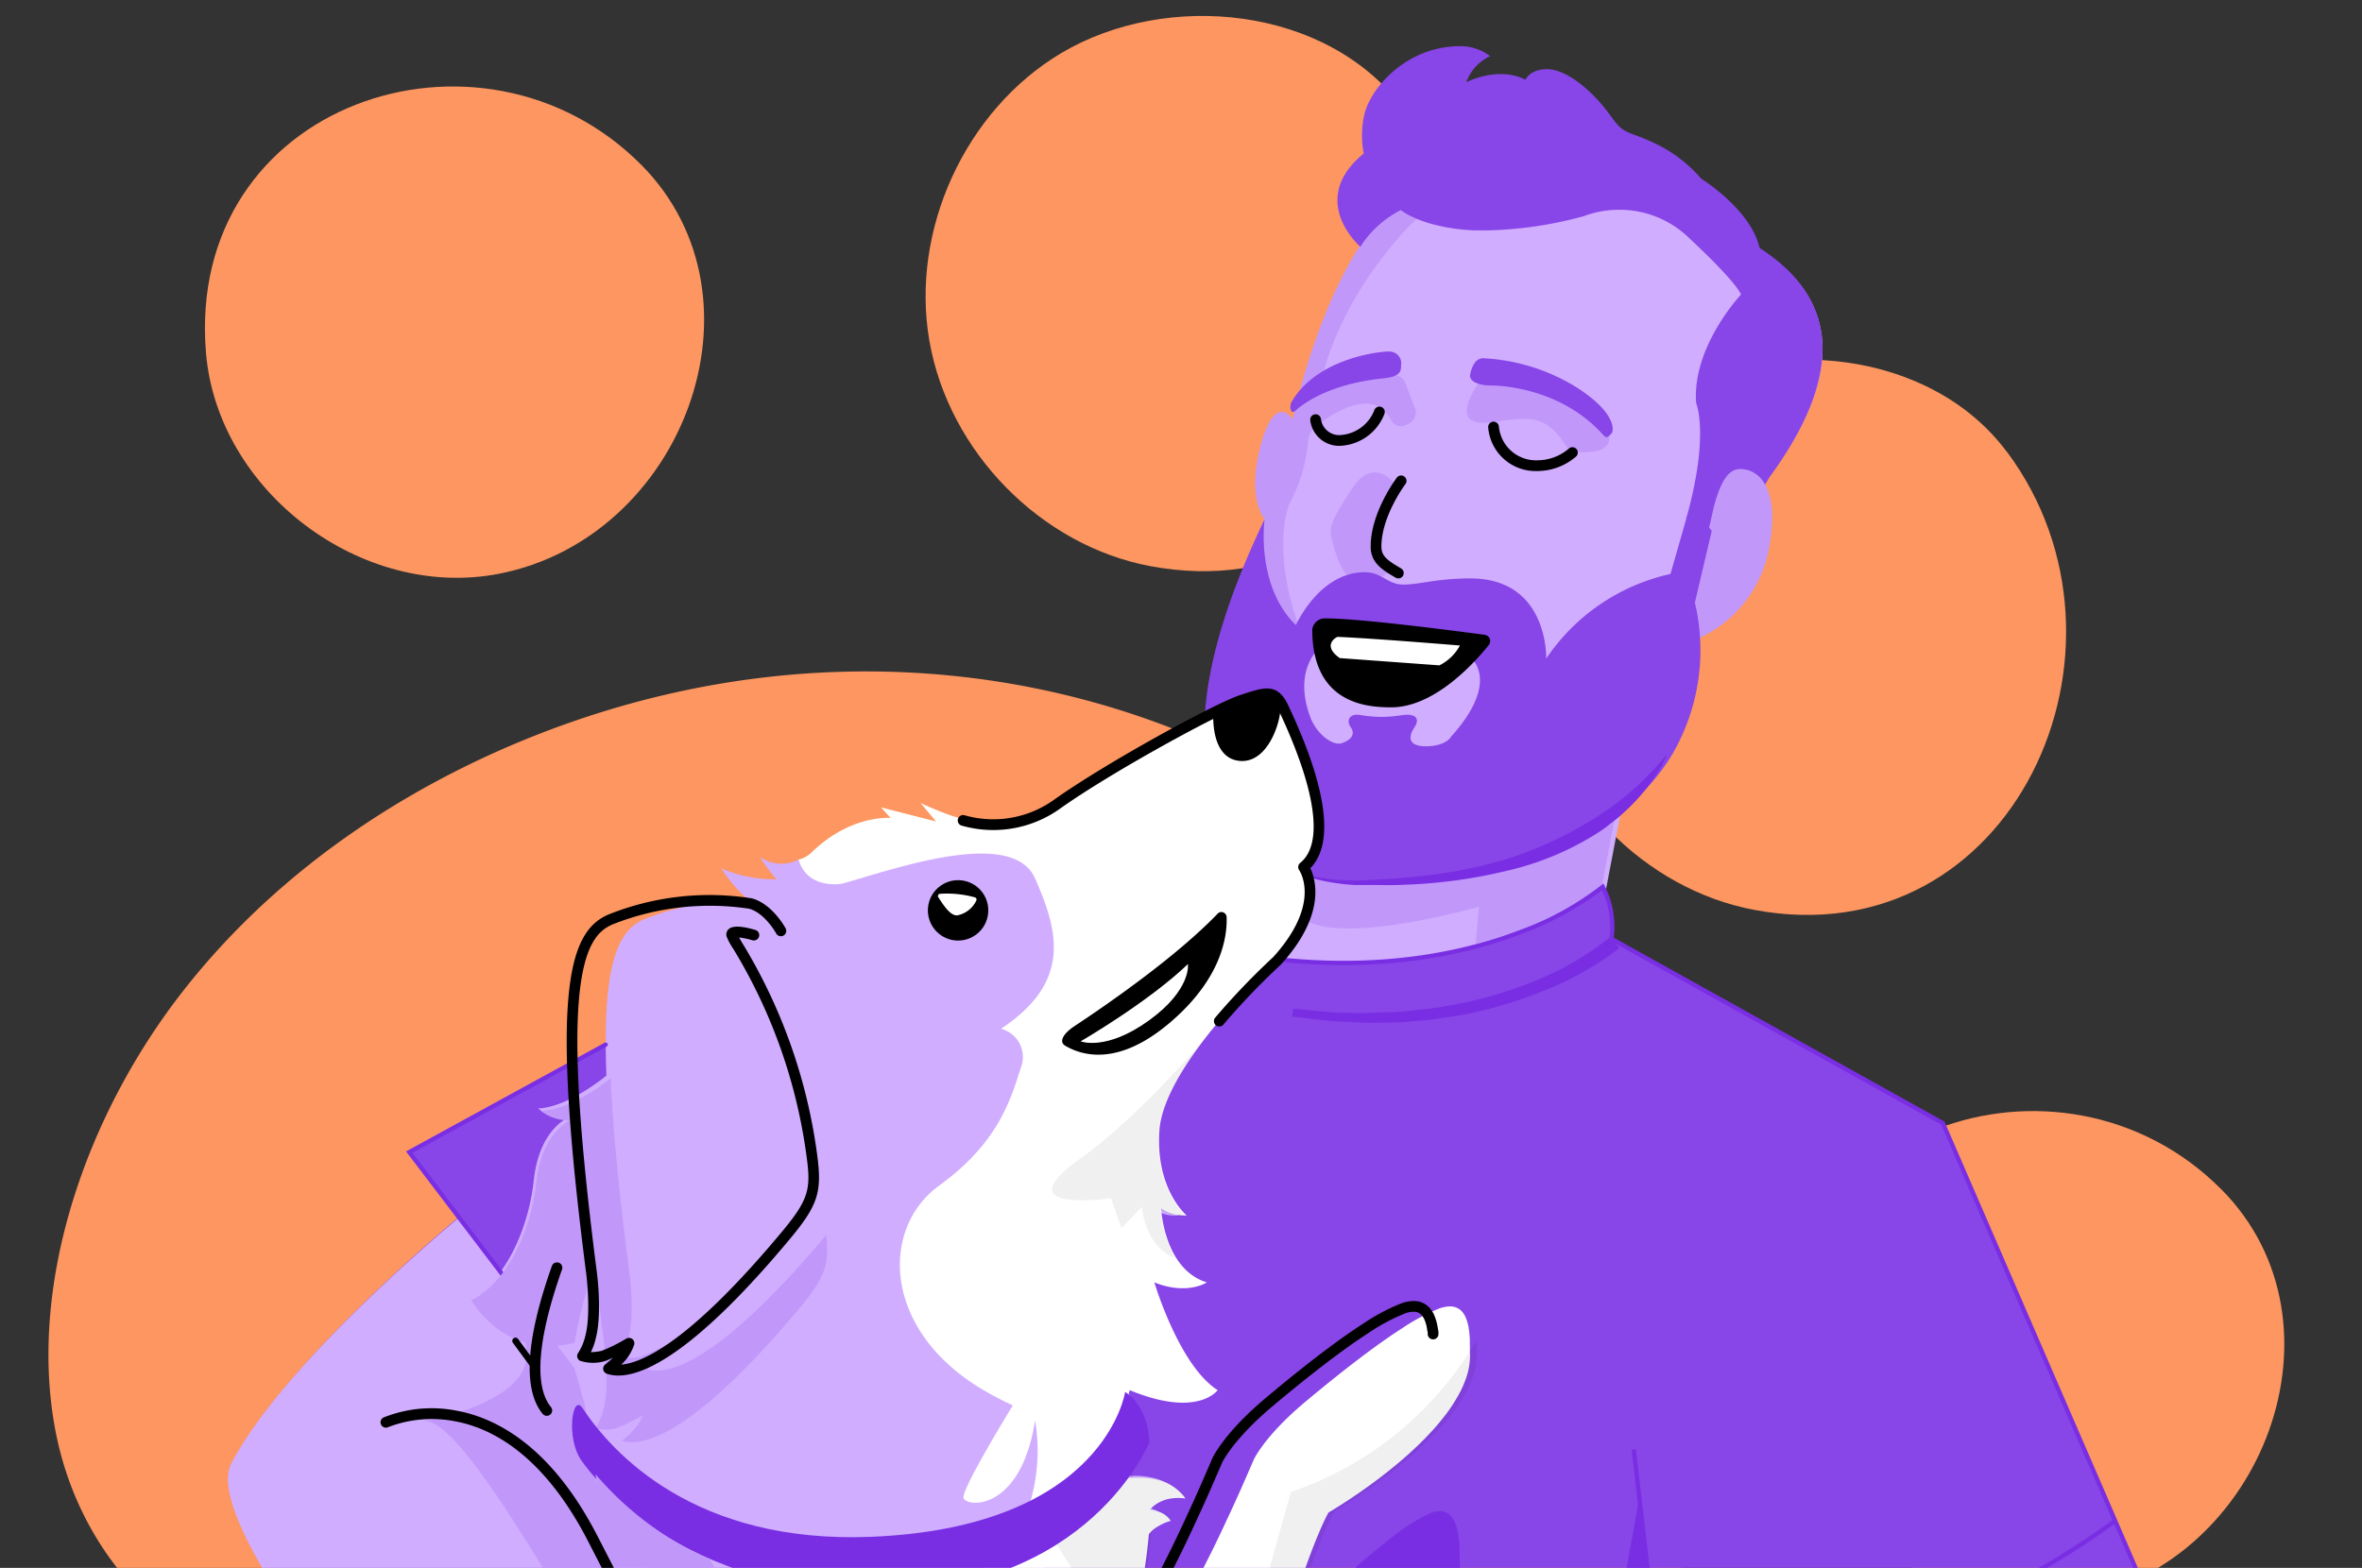 <svg xmlns="http://www.w3.org/2000/svg" xmlns:xlink="http://www.w3.org/1999/xlink" width="291.787" height="193.733" viewBox="0 0 291.787 193.733">
  <rect x="0" y="0" width="291.787" height="193.733" fill="#333333" stroke="none"/>
  <defs>
    <clipPath id="clip-path">
      <rect id="Rectangle_52" data-name="Rectangle 52" width="291.787" height="193.734" fill="none"/>
    </clipPath>
  </defs>
  <g id="Group_207" data-name="Group 207" transform="translate(-4833.35 -2959.502)">
    <g id="Group_22" data-name="Group 22" transform="translate(4833.35 2959.502)" clip-path="url(#clip-path)">
      <g id="Group-14-Copy" transform="translate(5.986 1.97)">
        <g id="Group_20" data-name="Group 20">
          <path id="Path" d="M5045.923,3370.567a102.834,102.834,0,0,0,8.908-41c.218-75.241-71.366-119.809-138.8-95.426-17.339,6.271-34.34,17.018-46.626,32.672s-19.285,36.591-15.851,54.494,18.443,31.479,36.016,29.569a61.247,61.247,0,0,0,21.788-6.818c6.8-3.75,13.745-7.708,21.927-6.187a24.837,24.837,0,0,1,9.725,4.376c9.327,6.644,14.063,16.366,13.133,27.376-.771,9.16-1.95,19.335,3.554,27.461,3.762,5.56,9.55,9.1,15.771,11.219,32.582,11.085,57.824-9.5,70.456-37.76" transform="translate(-4852.683 -3146.45)" fill="#fd9660" fill-rule="evenodd" style="isolation: isolate"/>
          <path id="Path-2" data-name="Path" d="M5261.6,2977.235c18.1,24.255.716,62.608-31.227,56.613-13.53-2.545-24.9-14.152-27.28-27.831s4.442-28.508,16.289-35.564c13.02-7.733,32.787-5.831,42.2,6.782" transform="translate(-5094.267 -2965.865)" fill="#fd9660" fill-rule="evenodd"/>
          <path id="Path-3" data-name="Path" d="M5502.514,3114.4c18.1,24.254.721,62.615-31.225,56.614-13.53-2.54-24.913-14.148-27.281-27.829s4.441-28.511,16.287-35.568c13.022-7.729,32.791-5.827,42.2,6.782" transform="translate(-5260.584 -3060.559)" fill="#fd9660" fill-rule="evenodd"/>
          <path id="Path-4" data-name="Path" d="M4969.037,3003.709c16.294,16.467,5.159,46.076-17.606,50.507-16.927,3.293-34.756-10.159-36.192-27.3-2.585-30.937,34.067-43.113,53.8-23.2" transform="translate(-4895.779 -2985.289)" fill="#fd9660" fill-rule="evenodd"/>
          <path id="Path-5" data-name="Path" d="M5599.455,3412.57c16.3,16.466,5.169,46.08-17.605,50.506-16.923,3.3-34.752-10.159-36.188-27.3-2.584-30.936,34.068-43.111,53.793-23.2" transform="translate(-5330.996 -3267.549)" fill="#fd9660" fill-rule="evenodd"/>
        </g>
      </g>
      <g id="Group-13-Copy" transform="translate(28.158 5.698)">
        <g id="Path-6" data-name="Path" transform="translate(23.431 217.933)">
          <path id="Path_9" data-name="Path 9" d="M5002.983,3681.722a74.168,74.168,0,0,0-1.04,9.212s-2.19,8.7-1.972,15.519l2.339-1.74c.734,4.6,2.356,11.013,4.591,15.2,8.343,15.658,31.757,31.9,31.757,31.9l25.578-11.6" transform="translate(-4999.956 -3681.722)" fill="#d0adff"/>
        </g>
        <g id="Path-7" data-name="Path" transform="translate(24.261 218.347)">
          <path id="Path_10" data-name="Path 10" d="M5059.865,3745.033l-4.955-14.838-49.656-47.134a73.948,73.948,0,0,0-1.048,9.244,79.032,79.032,0,0,0-1.569,8.5c9.116,7.175,31.608,24.841,35.267,27.529a42.607,42.607,0,0,1,14.063,20.25Z" transform="translate(-5002.636 -3683.06)" fill="#c198fa"/>
        </g>
        <g id="Path-8" data-name="Path" transform="translate(123.375 76.93)">
          <path id="Path_11" data-name="Path 11" d="M5372.492,3238.42l-3.171,16.617s-1.516,19.85-37.709,23.352c0,0-16.728,1.356-4.276-34.546S5372.492,3238.42,5372.492,3238.42Z" transform="translate(-5322.728 -3226.349)" fill="#d0adff"/>
        </g>
        <g id="Path-9" data-name="Path" transform="translate(0.207 103.886)">
          <path id="Path_12" data-name="Path 12" d="M5160.508,3397.811l-23.954-55.2-41-22.78a10.727,10.727,0,0,0-1.071-6.42s-13.617,11.882-40.243,8.946l-81.992,9.879-25.138,13.747,6.265,8.137h0s-21.492,17.745-28.018,30.394,68.5,90.18,68.5,90.18a39.876,39.876,0,0,1,6.091,13.938s.678,7.562,8.588,13.354,14.522,10.044,18.646,10.236l39.687,25.341c71.646-58.741,82.522-69.839,84.114-74.631,2.976-8.93.923-58.428.923-58.428h0A42.444,42.444,0,0,0,5160.508,3397.811Z" transform="translate(-4924.955 -3313.406)" fill="#8845e8"/>
        </g>
        <g id="Path-10" data-name="Path" transform="translate(100.152 181.023)">
          <path id="Path_13" data-name="Path 13" d="M5267.938,3599.695s.662-1.413,1.8-4.159c.565-1.369,1.254-3.079,2.038-5.1.392-1.011.8-2.11,1.236-3.288s.871-2.424,1.368-3.758c0,0,1.183-3.13,5.894-7.743,2.359-2.311,5.311-5.1,8.159-7.518,1.063-.872,2.117-1.744,3.118-2.52a23.087,23.087,0,0,1,4.414-2.773,3.485,3.485,0,0,1,1.281-.313,1.918,1.918,0,0,1,.513.061,1.464,1.464,0,0,1,.435.174,1.961,1.961,0,0,1,.67.645,2.686,2.686,0,0,1,.245.445,6.338,6.338,0,0,1,.461,1.657l.079.61c.043.4.069.811.079,1.2,0,.593,0,1.143.043,1.587a10.23,10.23,0,0,1-.348,2.816,14.638,14.638,0,0,1-.645,1.883,20.955,20.955,0,0,1-2.055,3.715c-4.728,6.977-13.3,12.828-13.3,12.828s-3.536,6.976-8.707,34.052c-.14.733-.279,1.448-.418,2.154l-2.186,10.464c-1.906,8.292-3.771,14.109-6.2,18.6l-18.189-28.541Z" transform="translate(-5247.728 -3562.521)" fill="#792ee3"/>
        </g>
        <g id="Path-11" data-name="Path" transform="translate(0 144.736)">
          <path id="Path_14" data-name="Path 14" d="M4974.3,3485.012c10.927,21.058,32.4,65.169,37.84,69.232,6.242,4.656,11.312,2.939,21.137,5.459,0,0,14.859,4.011,21.853,9.835L5027,3603.543c-4.144-.192-10.787-4.447-18.733-10.245s-8.618-13.332-8.618-13.332a39.817,39.817,0,0,0-6.119-13.951s-75.393-77.6-68.836-90.264,28.146-30.422,28.146-30.422l14.467,19a8.491,8.491,0,0,0,1.11,3.924s-.639,6.976,1.556,9.591" transform="translate(-4924.286 -3445.33)" fill="#d0adff"/>
        </g>
        <g id="Path-12" data-name="Path" transform="translate(29.834 80.04)">
          <path id="Path_15" data-name="Path 15" d="M5120.133,3238.062c-1.087-2.345-2.288-1.8-5.115-.872s-15.874,8.011-22.5,12.7-9,5.746-13.349,3.785l-2.029-1.5-1.913,1.5-3.417-.688s-2.392.47-7.2,5.09c0,0-2.605-1.466-3.271-1.237a4.554,4.554,0,0,1-4.811-.306,21.456,21.456,0,0,0,2.035,2.772,16.712,16.712,0,0,1-6.819-1.351s1.992,3.042,3.558,3.94a32.665,32.665,0,0,0-13.125,2.371c-3.192,1.377-5.157,5.509-4.619,19.291-.122.1-4.731,3.923-8.445,4.062a5.576,5.576,0,0,0,3.61,1.2s-3.479,1.465-4.14,7.671-3.706,12.657-7.942,14.715c0,0,2.352,10.328,10.807,8.279-.426,3.234,1.431,3.227,2.893,5-1.235-1.892-2.053,3.714-.174,6.451,0,0,23.026,79.917,49.12,79.917,9.994,0,4.643-66.248,9.786-69.612a33.251,33.251,0,0,0,4.589-3.611l6.506,2.363a5.293,5.293,0,0,1,2.679-1.63,3.614,3.614,0,0,0-2.548-1.386c1.557-1.883,4.349-1.4,4.349-1.4-2.27-3.3-7.055-2.467-7.055-2.467a21.23,21.23,0,0,0,1.965-3.147c.271-.523.436-.872.522-1.09l.07-.157a10.255,10.255,0,0,0-.1-1.072,8.819,8.819,0,0,0-.931-2.955c-.449-.9-1.785-3.211-2.618-3.766,8.41,3.487,11.534,1.552,11.534,1.552-4.785-3.051-8.224-14.308-8.224-14.308a12.52,12.52,0,0,0,6.884.979c-5.324-1.639-5.654-9.153-5.654-9.153a5.135,5.135,0,0,0,3.158.872s-3.845-3.164-3.375-10.461c.547-8.395,14.568-21.139,14.568-21.139,6.419-7.087,3.262-11.55,3.262-11.55C5127.63,3253.692,5121.22,3240.4,5120.133,3238.062Z" transform="translate(-5020.637 -3236.394)" fill="#d0adff"/>
        </g>
        <g id="Path-13" data-name="Path" transform="translate(138.512 194.916)">
          <path id="Path_16" data-name="Path 16" d="M5460.706,3607.388c-8.175,5.123-22.537,11.54-44.577,13.175h-.052s1.107,24.2,9.525,36.438c0,0-38.006,38.728-53.989,63.818l3.922,20.107c71.758-58.949,82.652-70.087,84.247-74.9,2.98-8.961.923-58.634.923-58.634Z" transform="translate(-5371.613 -3607.388)" fill="#d0adff"/>
        </g>
        <g id="Path-14" data-name="Path" transform="translate(120.68 13.063)">
          <path id="Path_17" data-name="Path 17" d="M5382.423,3032.01c-9.025-5.829-20.13-11.919-31.469-11.919-10.33,0-14.5,6.419-17.991,12.145-7.451,12.284-9.452,29.608-9.452,29.608l-2.07,4.06c-22.174,46.211,12.426,44.589,12.426,44.589,22.139,0,32.782-8,37.539-15.458a25.366,25.366,0,0,0,3.043-19.085l9.348-15.771C5396.476,3043.01,5387.71,3035.42,5382.423,3032.01Z" transform="translate(-5314.023 -3020.092)" fill="#d0adff"/>
        </g>
        <g id="Path-15" data-name="Path" transform="translate(136.231 52.669)">
          <path id="Path_18" data-name="Path 18" d="M5372.125,3149.368s-2.546-3.472-5.253.639-2.91,4.953-2.41,6.587,1.773,8.169,7.367,3.344l-2.758-2.911Z" transform="translate(-5364.247 -3147.998)" fill="#c198fa"/>
        </g>
        <g id="Path-16" data-name="Path" transform="translate(125.083 18.098)">
          <path id="Path_19" data-name="Path 19" d="M5346.3,3063.6l.649,1.021a1.316,1.316,0,0,0,1.6.5l.351-.138a1.6,1.6,0,0,0,.9-.926,1.58,1.58,0,0,0-.084-1.28l-1.124-2.951a1.3,1.3,0,0,0-1.315-.865l-9.06.718c2.886-12.192,12.278-20.56,12.278-20.56l-2.578-2.77a36.7,36.7,0,0,0-5.262,7.113c-7.517,12.253-9.533,29.534-9.533,29.534l-2.088,4.049c-1.65,3.349-1.522,6.783-2.792,10.289l8.274,5c-3.272-6.637-3.78-14.805-1.9-18.171a19.564,19.564,0,0,0,1.991-7.139,2.464,2.464,0,0,1,.877-1.73C5344.148,3060.069,5346.3,3063.6,5346.3,3063.6Z" transform="translate(-5328.245 -3036.351)" fill="#c198fa"/>
        </g>
        <g id="Path-17" data-name="Path" transform="translate(133.702 44.541)">
          <path id="Path_20" data-name="Path 20" d="M5359.632,3126.6a3.583,3.583,0,0,1-3.548-3.142.663.663,0,0,1,1.313-.192,2.273,2.273,0,0,0,2.215,2.007,4.815,4.815,0,0,0,4.387-3.094.663.663,0,0,1,1.243.465,6.146,6.146,0,0,1-5.609,3.956Z" transform="translate(-5356.077 -3121.748)"/>
        </g>
        <g id="Path-18" data-name="Path" transform="translate(126.9 45.204)">
          <path id="Path_21" data-name="Path 21" d="M5337.29,3133.368a85.1,85.1,0,0,1,1.591-8.454c-2.026-2.705-3.392.539-4.037,2.914-1.509,5.567-.336,8.263.428,9.333Z" transform="translate(-5334.112 -3123.89)" fill="#c198fa"/>
        </g>
        <g id="Path-19" data-name="Path" transform="translate(141.166 53.042)">
          <path id="Path_22" data-name="Path 22" d="M5383.609,3161.935a.661.661,0,0,1-.333-.09c-1.589-.926-3.089-1.8-3.089-3.846,0-4.207,3.112-8.358,3.245-8.533a.663.663,0,0,1,1.057.8c-.03.039-2.976,3.975-2.976,7.731,0,1.168.7,1.693,2.431,2.7a.664.664,0,0,1-.335,1.237Z" transform="translate(-5380.187 -3149.204)"/>
        </g>
        <g id="Path-20" data-name="Path" transform="translate(131.255 37.739)">
          <path id="Path_23" data-name="Path 23" d="M5360.343,3099.782c-1.57,0-9.078,1-12.061,6.29-.184.321-.2,1.6.514,1.032,0,0,3.105-3.218,10.8-4,2.12-.217,2.25-.815,2.25-1.631a1.46,1.46,0,0,0-.351-1.2A1.476,1.476,0,0,0,5360.343,3099.782Z" transform="translate(-5348.175 -3099.782)" fill="#8845e8"/>
        </g>
        <g id="Path-21" data-name="Path" transform="translate(131.462 110.107)">
          <path id="Path_24" data-name="Path 24" d="M5389.278,3334.821a37.476,37.476,0,0,1-9.3,5.266,54.134,54.134,0,0,1-10.162,3.019c-1.745.246-3.491.6-5.237.7-.873.07-1.745.176-2.619.211l-2.619.052h-1.318l-1.318-.07-2.619-.123c-1.746-.14-3.492-.386-5.238-.57l.132-.983c1.747.158,3.448.368,5.177.474l2.618.07h1.292l1.292-.052,2.619-.1c.872-.052,1.746-.167,2.575-.254,1.747-.132,3.412-.5,5.106-.781a52.328,52.328,0,0,0,9.715-3,36.383,36.383,0,0,0,8.729-5.186Z" transform="translate(-5348.843 -3333.496)" fill="#792ee3"/>
        </g>
        <g id="Path-22" data-name="Path" transform="translate(21.996 123.112)">
          <path id="Path_25" data-name="Path 25" d="M5007.4,3404.642a.267.267,0,0,1-.212-.1l-11.86-15.582,24.53-13.427a.265.265,0,1,1,.256.465l-23.99,13.131,11.487,15.091a.266.266,0,0,1-.05.372A.263.263,0,0,1,5007.4,3404.642Z" transform="translate(-4995.323 -3375.496)" fill="#792ee3"/>
        </g>
        <g id="Path-23" data-name="Path" transform="translate(7.423 200.474)">
          <path id="Path_26" data-name="Path 26" d="M5038.292,3727.646h-.031c-4.584-.212-11.9-5.1-19.115-10.342-7.868-5.718-8.829-13.041-8.9-13.758a38.756,38.756,0,0,0-5.984-13.593c-1.367-1.4-36.234-37.271-55.866-63.556a.663.663,0,0,1,1.063-.794c19.873,26.608,55.435,63.1,55.791,63.462a.585.585,0,0,1,.071.084,40.128,40.128,0,0,1,6.229,14.144.866.866,0,0,1,.014.085c.006.072.771,7.331,8.368,12.852,6.713,4.879,14.149,9.894,18.4,10.09a.663.663,0,0,1-.03,1.326Z" transform="translate(-4948.259 -3625.337)"/>
        </g>
        <g id="Oval" transform="translate(86.466 103.057)">
          <circle id="Ellipse_1" data-name="Ellipse 1" cx="3.732" cy="3.732" r="3.732"/>
        </g>
        <g id="Path-24" data-name="Path" transform="translate(87.71 104.715)">
          <path id="Path_27" data-name="Path 27" d="M5207.792,3316.114a12.951,12.951,0,0,1,4.357.447.278.278,0,0,1,.152.166.287.287,0,0,1-.017.226,3.294,3.294,0,0,1-2.36,1.824c-.9.073-1.845-1.505-2.35-2.271a.275.275,0,0,1,.008-.253A.268.268,0,0,1,5207.792,3316.114Z" transform="translate(-5207.548 -3316.084)" fill="#fff"/>
        </g>
        <g id="Path-25" data-name="Path" transform="translate(137.061)">
          <path id="Path_28" data-name="Path 28" d="M5419.073,3002.836h0c-1.077-4.775-7.21-8.554-7.21-8.554a17.38,17.38,0,0,0-5.942-4.47c-3.04-1.448-3.57-.873-5.212-3.247-2.276-3.194-5.507-5.813-7.9-5.813-2.12,0-2.658,1.309-2.658,1.309-3.345-1.746-7.306.3-7.306.3a5.656,5.656,0,0,1,2.945-3.221,6.117,6.117,0,0,0-3.875-1.23c-6.646.113-10.867,5.237-11.641,8.345a11.719,11.719,0,0,0-.1,4.923c-7.062,5.779-.409,11.522-.409,11.522l.1-.175a12.847,12.847,0,0,1,4.891-4.364,7.03,7.03,0,0,0,1.511.873,11.883,11.883,0,0,0,1.234.506c.321.113.668.227,1.051.332a23.5,23.5,0,0,0,5.212.794h1.928a49.265,49.265,0,0,0,11.65-1.746,12.222,12.222,0,0,1,4.239-.794h.469a12.312,12.312,0,0,1,8.322,3.492c6.082,5.674,6.411,6.983,6.411,6.983s-6.081,6.433-5.542,13.416c0,0,.947,2.183.2,7.63a49.112,49.112,0,0,1-1.424,6.607l5.36,3.239,4.942-8.354C5432.9,3013.948,5424.355,3006.3,5419.073,3002.836Z" transform="translate(-5366.926 -2977.903)" fill="#8845e8"/>
        </g>
        <g id="Path-26" data-name="Path" transform="translate(179.775 52.254)">
          <path id="Path_29" data-name="Path 29" d="M5508.647,3151.349c1.279-4.809,2.7-4.887,4.054-4.594s4.193,2.009,2.775,9.7a15.132,15.132,0,0,1-8.9,11.206c-1.708.862-2.306-2.121-1-5.085S5508.647,3151.349,5508.647,3151.349Z" transform="translate(-5504.873 -3146.658)" fill="#c198fa"/>
        </g>
        <g id="Shape" transform="translate(120.635 58.06)">
          <g id="Group_21" data-name="Group 21">
            <path id="Path_30" data-name="Path 30" d="M5376.545,3167.239l-.585-.724-2.465-1.106-2.048,7.164a24.988,24.988,0,0,0-15.35,10.458s.313-9.908-9.365-9.908c-4.138,0-6.263.758-8.275.758s-2.614-1.525-4.792-1.525c-5.593,0-8.494,6.537-8.494,6.537-5.009-4.9-3.868-13.067-3.868-13.067-22.214,46.406,12.5,44.989,12.5,44.989,22.18,0,32.843-8.035,37.608-15.53a25.544,25.544,0,0,0,3.049-19.173Zm-32.286,25.569s-.688,1.054-3.032,1.054-2.117-1.307-1.411-2.344.227-1.8-1.742-1.472a14.978,14.978,0,0,1-4.992-.053c-1.359-.218-1.664.767-1.158,1.472s.384,1.508-1.071,2.014c-1.089.383-3.118-1.1-3.9-3.216-2.282-6.144,1.377-8.784,1.377-8.784l18.372,1.376s3.955,2.867-2.438,9.909Z" transform="translate(-5313.879 -3165.409)" fill="#8845e8"/>
          </g>
        </g>
        <g id="Path-27" data-name="Path" transform="translate(70.5 80.04)">
          <path id="Path_31" data-name="Path 31" d="M5211.88,3238.06c-1.086-2.343-2.285-1.8-5.109-.871s-15.856,8-22.476,12.687-12.928,1.959-17.272,0l1.912,2.281-6.794-1.741,1.19,1.306s-4.821-.444-9.626,4.127a3.708,3.708,0,0,1-1.738,1.028h0c1.086,3.735,5.309,2.978,5.309,2.978,5.507-1.454,21-7.21,23.891-.67s4.562,12.782-4.2,18.591a3.6,3.6,0,0,1,2.458,4.789c-1.224,3.77-2.675,9.213-10.095,14.585s-7.063,18.356,6.2,25.688c.982.549,1.946,1.028,2.893,1.48-2.267,3.718-6.325,10.571-6.082,11.433.314,1.158,7.064,1.741,8.836-9.579a22.443,22.443,0,0,1-.608,10.11l9.557-2.029.791-5.8,1.954-6.026c8.4,3.483,10.861,0,10.861,0-4.779-3.048-7.82-13.314-7.82-13.314,4.058,1.628,6.482,0,6.482,0-5.316-1.637-5.647-9.143-5.647-9.143a5.124,5.124,0,0,0,3.153.871s-3.84-3.161-3.371-10.449c.548-8.385,14.552-21.116,14.552-21.116,6.413-7.079,3.259-11.537,3.259-11.537C5219.37,3253.672,5212.967,3240.394,5211.88,3238.06Z" transform="translate(-5151.967 -3236.394)" fill="#fff"/>
        </g>
        <g id="Path-28" data-name="Path" transform="translate(133.95 70.709)">
          <path id="Path_32" data-name="Path 32" d="M5358.557,3206.262c4.108,0,15.676,1.5,19.61,2.026a.8.8,0,0,1,.632.476.762.762,0,0,1-.1.769c-2.267,2.849-7.052,7.717-12.038,7.717-2.779,0-9.778-.269-9.778-9.617a1.566,1.566,0,0,1,1.676-1.37Z" transform="translate(-5356.881 -3206.259)"/>
        </g>
        <g id="Path-29" data-name="Path" transform="translate(136.231 72.99)">
          <path id="Path_33" data-name="Path 33" d="M5380.212,3214.7s-10.873-.9-15.146-1.069c0,0-2.025.962.292,2.621l12.314.9a5.872,5.872,0,0,0,2.54-2.456Z" transform="translate(-5364.247 -3213.626)" fill="#fff"/>
        </g>
        <g id="Path-30" data-name="Path" transform="translate(121.716 80.04)">
          <path id="Path_34" data-name="Path 34" d="M5325.663,3238.17h0l-.075-.16c-1.053-2.271-2.215-1.748-4.954-.844a31.762,31.762,0,0,0-3.244,1.461s-.471,5.588,3.134,6.036S5325.722,3239.749,5325.663,3238.17Z" transform="translate(-5317.37 -3236.394)"/>
        </g>
        <g id="Path-31" data-name="Path" transform="translate(103.055 106.996)">
          <path id="Path_35" data-name="Path 35" d="M5258.626,3337.546c4.083-2.7,12.553-8.552,17.679-13.89a.635.635,0,0,1,.7-.163.653.653,0,0,1,.413.595c.087,2.439-.644,7.637-7.055,13.071s-10.868,4-12.883,2.81C5256.688,3339.5,5257.174,3338.507,5258.626,3337.546Z" transform="translate(-5257.102 -3323.45)"/>
        </g>
        <g id="Path-32" data-name="Path" transform="translate(105.335 113.424)">
          <path id="Path_36" data-name="Path 36" d="M5264.469,3353.758s8.3-4.8,13.26-9.549c0,0,.461,3.171-4.844,6.987S5264.469,3353.758,5264.469,3353.758Z" transform="translate(-5264.469 -3344.209)" fill="#fff"/>
        </g>
        <g id="Path-33" data-name="Path" transform="translate(30.066 127.525)">
          <path id="Path_37" data-name="Path 37" d="M5065.221,3409.127a1.337,1.337,0,0,0-.106.13c-13.966,16.621-19.974,17.149-22.032,16.431,0,0,2.146-1.573,2.534-3.113a21.081,21.081,0,0,1-3.246,1.565,5.059,5.059,0,0,1-2.551,0,7.239,7.239,0,0,0,.985-2.3c.792-2.941.132-7.87.132-7.87-.413-3.156-.765-6.053-1.063-8.786a5.283,5.283,0,0,0-.071-.64c-.07-.614-.132-1.211-.194-1.8a8.177,8.177,0,0,0-.1-.934l-.131-1.393c0-.32-.062-.64-.088-.952s-.08-.865-.123-1.3-.053-.606-.071-.865c-.052-.562-.1-1.116-.132-1.652,0-.372-.062-.726-.08-1.081l-.079-1.107a4.72,4.72,0,0,0-.062-.934c-.062-.312,0-.6-.043-.865l-.053-.917v-1h0c-.123.1-4.784,3.891-8.54,4.03h-.158a5.709,5.709,0,0,0,3.65,1.193s-3.518,1.453-4.178,7.61-3.747,12.557-8.038,14.6c0,0,4.089,7.42,12.725,5.284l.062-.147a48.874,48.874,0,0,1,2.489-9.288c.325,3,.712,6.252,1.169,9.807,0,0,.66,4.938-.123,7.869a7.366,7.366,0,0,1-.994,2.3,4.8,4.8,0,0,0,2.56,0,20.221,20.221,0,0,0,3.245-1.565c-.387,1.54-2.532,3.114-2.532,3.114,2.058.726,8.064.2,21.987-16.431C5065.168,3414.247,5065.625,3412.707,5065.221,3409.127Z" transform="translate(-5021.387 -3389.748)" fill="#c198fa"/>
        </g>
        <g id="Path-34" data-name="Path" transform="translate(132.706 94.555)">
          <path id="Path_38" data-name="Path 38" d="M5353.586,3291.235a50.477,50.477,0,0,0,21.878-.769c11.619-3.094,12.368-4.187,16.174-7.2l-1.743,9.177h0s-5.225,4.487-15.6,7.2l.4-4.58s-17.506,5.008-21.834,1.333l.757-2.709Z" transform="translate(-5352.863 -3283.271)" fill="#c198fa"/>
        </g>
        <g id="Path-35" data-name="Path" transform="translate(177.053 182.052)">
          <path id="Path_39" data-name="Path 39" d="M5499.307,3584.775c-2.051,0-3.2-.113-3.227-.116l.054-.528a65.615,65.615,0,0,0,16.947-1.258,98.1,98.1,0,0,0,38.857-17.029l.309.431a98.635,98.635,0,0,1-39.09,17.125A75.766,75.766,0,0,1,5499.307,3584.775Z" transform="translate(-5496.081 -3565.843)" fill="#792ee3"/>
        </g>
        <g id="Path-36" data-name="Path" transform="translate(133.121 87.712)">
          <path id="Path_40" data-name="Path 40" d="M5354.366,3275.851a25,25,0,0,0,6.091.708c1.01,0,2.046-.1,3.063-.14s2.045-.1,3.063-.228a60.589,60.589,0,0,0,12.01-2.142,47.546,47.546,0,0,0,10.921-4.94,35.183,35.183,0,0,0,9.129-7.914.086.086,0,0,1,.121,0,.087.087,0,0,1,0,.1,22.011,22.011,0,0,1-3.55,5.177,25.725,25.725,0,0,1-2.263,2.2c-.392.359-.827.656-1.245.989a13.266,13.266,0,0,1-1.278.927,35.731,35.731,0,0,1-11.566,4.818,61.835,61.835,0,0,1-12.313,1.67c-1.027.061-2.062.061-3.089.044s-2.054,0-3.1,0a25.217,25.217,0,0,1-6.093-1.067.08.08,0,0,1-.055-.038.081.081,0,0,1-.006-.067.1.1,0,0,1,.157-.1Z" transform="translate(-5354.201 -3261.171)" fill="#792ee3"/>
        </g>
        <g id="Path-37" data-name="Path" transform="translate(138.512 207.772)">
          <path id="Path_41" data-name="Path 41" d="M5446.467,3686.409c-16.682,1.061-24.354-35.4-24.763-37.5-1.739.2-3.479.383-5.358.522l-.356.043c0,.339.044.669.061,1.008.234,3.383,1.218,14.782,4.558,24.851a48.356,48.356,0,0,0,4.175,9.287c.234.374.47.739.713,1.1,0,0-37.932,38.519-53.884,63.473l.913,4.644C5401.865,3714.677,5446.467,3686.409,5446.467,3686.409Z" transform="translate(-5371.613 -3648.907)" fill="#c198fa"/>
        </g>
        <g id="Path-38" data-name="Path" transform="translate(145.562 178.742)">
          <path id="Path_42" data-name="Path 42" d="M5394.822,3673.241c18.251-23.8,46.629-52.21,46.629-52.21a28.816,28.816,0,0,1-3.422-6.32c-.053-.139-.115-.27-.167-.409s-.2-.5-.31-.765l-.238-.591-.433-1.156-.079-.226a92.078,92.078,0,0,1-4.411-20.524c-.432-3.764-.556-6.242-.556-6.242l-5.01.278-3.528-29.921-7.357,40.327s7.057,37.981-21.559,78.282Z" transform="translate(-5394.381 -3555.155)" fill="#792ee3"/>
        </g>
        <g id="Path-39" data-name="Path" transform="translate(129.567 103.463)">
          <path id="Path_43" data-name="Path 43" d="M5390.644,3417.246l-4.089-35.234.527-.062,4.032,34.745c21.3-.858,35.818-6.243,44.257-10.618,8.327-4.317,12.509-8.511,13.233-9.273l-23.806-54.957-41.025-22.823.026-.181a10.4,10.4,0,0,0-.9-5.965,39.257,39.257,0,0,1-9.947,5.4c-6.168,2.385-16.422,4.909-30.232,3.388l.058-.527c13.689,1.508,23.846-.987,29.957-3.346a36.8,36.8,0,0,0,10.08-5.536l.256-.223.154.3a10.924,10.924,0,0,1,1.121,6.4l40.865,22.733.036.083,23.978,55.354-.112.127c-.042.046-4.252,4.719-13.5,9.514-8.52,4.417-23.194,9.856-44.726,10.687Z" transform="translate(-5342.724 -3312.04)" fill="#792ee3"/>
        </g>
        <g id="Path-40" data-name="Path" transform="translate(24.261 159.665)">
          <path id="Path_44" data-name="Path 44" d="M5002.636,3503.748s15.337-2.513,12.242-10.2l3.908.551,2.405,3.161,1.25,4.44,1.417,9.51,37.189,69.548s3.629,9.212,13.991,10.307c9.768,1.025-1.748,9.633-12.312.675-7.756-6.568-16.947-23.645-22.037-31.184C5026.691,3539.765,5008.836,3503.686,5002.636,3503.748Z" transform="translate(-5002.636 -3493.546)" fill="#c198fa"/>
        </g>
        <g id="Path-41" data-name="Path" transform="translate(35.151 159.624)">
          <path id="Path_45" data-name="Path 45" d="M5040.484,3497.318a.4.4,0,0,1-.321-.163l-2.28-3.111a.4.4,0,1,1,.642-.47l2.281,3.11a.4.4,0,0,1-.321.633Z" transform="translate(-5037.806 -3493.412)"/>
        </g>
        <g id="Path-42" data-name="Path" transform="translate(90.157 79.378)">
          <path id="Path_46" data-name="Path 46" d="M5247.76,3276.017a.663.663,0,0,1-.505-1.093,87.923,87.923,0,0,1,7.163-7.481c5.959-6.57,3.328-10.576,3.212-10.744a.668.668,0,0,1,.128-.9c2.9-2.33,1.975-8.977-2.6-18.719l-.1-.217c-.766-1.64-1.286-1.529-3.919-.663l-.424.139c-2.857.93-16.014,8.095-22.483,12.656a14.193,14.193,0,0,1-12.3,2.2.663.663,0,0,1,.361-1.277,12.882,12.882,0,0,0,11.166-2c6.7-4.721,19.849-11.864,22.845-12.84l.421-.138c2.558-.84,4.247-1.4,5.535,1.362l.1.215c4.719,10.054,5.626,16.922,2.647,19.938.689,1.449,1.93,5.783-3.629,11.9a.475.475,0,0,1-.039.041,86.5,86.5,0,0,0-7.076,7.387A.661.661,0,0,1,5247.76,3276.017Z" transform="translate(-5215.451 -3234.257)"/>
        </g>
        <g id="Path-43" data-name="Path" transform="translate(153.027 40.02)">
          <path id="Path_47" data-name="Path 47" d="M5421.025,3107.346s-6.258,7.345.884,6.214c5.305-.834,6.684-.5,9.265,3.587,0,0,7.7,1.425,3.872-4.188s-13.26-5.811-13.26-5.811Z" transform="translate(-5418.488 -3107.149)" fill="#c198fa"/>
        </g>
        <g id="Path-44" data-name="Path" transform="translate(153.442 38.568)">
          <path id="Path_48" data-name="Path 48" d="M5436.352,3112.012c-5.277-5.94-12.854-6.183-13.929-6.183s-2.594-.3-2.594-1.233c0,0,.257-2.136,1.625-2.136a24.136,24.136,0,0,1,11.806,3.769c4.851,3.213,4.237,5.3,4.086,5.471C5436.85,3112.273,5436.645,3112.334,5436.352,3112.012Z" transform="translate(-5419.829 -3102.46)" fill="#8845e8"/>
        </g>
        <g id="Path-45" data-name="Path" transform="translate(155.681 46.407)">
          <path id="Path_49" data-name="Path 49" d="M5433.164,3133.87a5.872,5.872,0,0,1-6.1-5.375.663.663,0,0,1,1.322-.117,4.6,4.6,0,0,0,4.773,4.165,5.974,5.974,0,0,0,3.876-1.453.663.663,0,0,1,.871,1A7.31,7.31,0,0,1,5433.164,3133.87Z" transform="translate(-5427.061 -3127.774)"/>
        </g>
        <g id="Path-46" data-name="Path" transform="translate(77.343 155.725)">
          <path id="Path_50" data-name="Path 50" d="M5250.137,3485.346a8.287,8.287,0,0,0-.052-1.129,4.458,4.458,0,0,0-.069-.564,5.4,5.4,0,0,0-.428-1.554,3.156,3.156,0,0,0-.242-.417,2.028,2.028,0,0,0-.68-.626,2.345,2.345,0,0,0-.453-.173,2.317,2.317,0,0,0-.521-.061,4.007,4.007,0,0,0-1.341.261,24.386,24.386,0,0,0-4.64,2.483c-1.062.677-2.176,1.45-3.308,2.275-3.012,2.188-6.146,4.724-8.645,6.816-5.006,4.2-6.312,7.095-6.312,7.095-.531,1.233-1.036,2.388-1.515,3.473s-.941,2.093-1.375,3.031c-.871,1.875-1.62,3.474-2.238,4.715-1.253,2.527-1.976,3.829-1.976,3.829a121.557,121.557,0,0,0-10.325,13.355h0a71.27,71.27,0,0,0,2.55-8.145c.21-.868.4-1.632.566-2.405a63.954,63.954,0,0,0,1.35-8.631,3.464,3.464,0,0,1,.8-.755,4.571,4.571,0,0,1,.444-.278,6.013,6.013,0,0,1,1.462-.625,2.689,2.689,0,0,0-1.524-1.137,5.258,5.258,0,0,0-1.026-.243c.13-.147.269-.287.409-.417a4.4,4.4,0,0,1,2.3-.981,5.5,5.5,0,0,1,.811-.052h0a5.255,5.255,0,0,1,.671.052H5215a5.876,5.876,0,0,0-3.761-2.353,6.462,6.462,0,0,0-.784-.13,9.557,9.557,0,0,0-1.357-.069h-.367a5.991,5.991,0,0,0-.766.061c1.48-1.911-7.618,3.334-7.618,3.334l-7.252,5.783s-8.123,2.206,0,9.639c0,0-1.411,3.96-6.8,3.092,0,0,3.6,8.162,6.8,9,0,0-2.29,3.37-4.354,4.021,0,0,1.437,6.947,3.4,9.334l-4.954,2.745,1.55,7.085-11.413-2.527.609,8.623-3.866,1.4,7.731,12.739c2.935,4.854,9.09,5.488,10.987,5.818a96.4,96.4,0,0,1,12.136,1.962s2.185.59,5.275,1.65c-2.158-7.607-5.275-10.863-5.275-10.863,7.208-5.1,10.822-11.445,14.8-25.356l2.543-9.682c.156-.66.322-1.319.486-2.006,6.1-25.122,9.926-31.547,9.926-31.547s9.036-5.21,14.121-11.644a19.719,19.719,0,0,0,2.229-3.422,13.336,13.336,0,0,0,.713-1.737,8.679,8.679,0,0,0,.426-2.6C5250.137,3486.414,5250.155,3485.9,5250.137,3485.346Z" transform="translate(-5174.064 -3480.822)" fill="#fff"/>
        </g>
        <g id="Path-47" data-name="Path" transform="translate(101.188 176.461)" opacity="0.06" style="isolation: isolate">
          <path id="Path_51" data-name="Path 51" d="M5259.828,3574.332h0a76.083,76.083,0,0,0,2.343-8.149c.191-.868.368-1.633.52-2.406a69.3,69.3,0,0,0,1.239-8.636,3.328,3.328,0,0,1,.735-.756,4.323,4.323,0,0,1,.408-.278,5.259,5.259,0,0,1,1.342-.625,2.5,2.5,0,0,0-1.4-1.138,4.444,4.444,0,0,0-.942-.243c.119-.148.247-.287.375-.417a3.881,3.881,0,0,1,2.11-.981,4.685,4.685,0,0,1,.744-.053,4.394,4.394,0,0,1,.614.053h.16a5.359,5.359,0,0,0-3.453-2.354,5.822,5.822,0,0,0-.72-.13,8.066,8.066,0,0,0-1.246-.069h-.337a4.968,4.968,0,0,0-.7.061c1.358-1.911-6.994,3.336-6.994,3.336l-3.55,3.084h0l3.2,5.013-1.918,2.754,1.918,9.7-3.2,4.482,1.3,13.093s5.044-12.067,10.9-20.668C5261.971,3570.856,5260.82,3572.655,5259.828,3574.332Z" transform="translate(-5251.075 -3547.789)"/>
        </g>
        <g id="Path-48" data-name="Path" transform="translate(42.507 166.301)">
          <path id="Path_52" data-name="Path 52" d="M5132.894,3521.174s-7.367,18.476-33.554,18.476-36.663-16.286-36.663-16.286c-1.884-2.719-1.064-8.286.175-6.407,3.727,5.628,13.905,16.779,35.615,15.914,28.955-1.16,31.425-17.9,31.425-17.9S5132.693,3516.507,5132.894,3521.174Z" transform="translate(-5061.564 -3514.975)" fill="#792ee3"/>
        </g>
        <g id="Path-49" data-name="Path" transform="translate(94.512 155.063)">
          <path id="Path_53" data-name="Path 53" d="M5230.178,3547.813a.65.65,0,0,1-.153-.018.662.662,0,0,1-.494-.8c2.391-10.11,9.4-20,9.692-20.415a123.152,123.152,0,0,1,10.331-13.435c.158-.291.848-1.574,1.929-3.764.623-1.264,1.374-2.855,2.232-4.726.542-1.173.964-2.11,1.373-3.04q.718-1.635,1.514-3.489c.062-.135,1.433-3.107,6.5-7.384,3.223-2.713,6.148-5.03,8.692-6.887,1.212-.888,2.337-1.666,3.345-2.312a24.8,24.8,0,0,1,4.764-2.556,4.6,4.6,0,0,1,1.568-.31,3.275,3.275,0,0,1,.69.077l.037.009a3.163,3.163,0,0,1,.563.222l.027.015a2.723,2.723,0,0,1,.9.833,3.985,3.985,0,0,1,.29.5,6.118,6.118,0,0,1,.481,1.708,2.364,2.364,0,0,1,.083.713.663.663,0,1,1-1.326,0,1.089,1.089,0,0,0-.031-.341.648.648,0,0,1-.035-.149,4.754,4.754,0,0,0-.375-1.372,2.638,2.638,0,0,0-.185-.314,1.4,1.4,0,0,0-.447-.419,1.809,1.809,0,0,0-.293-.116,1.846,1.846,0,0,0-.373-.041,3.23,3.23,0,0,0-1.09.218,23.512,23.512,0,0,0-4.518,2.427c-1,.642-2.1,1.4-3.295,2.277-2.52,1.839-5.419,4.137-8.62,6.831-4.8,4.052-6.128,6.876-6.141,6.9q-.79,1.844-1.513,3.487c-.411.938-.838,1.882-1.383,3.061-.862,1.881-1.62,3.483-2.247,4.759-1.248,2.527-1.963,3.827-1.993,3.88a.636.636,0,0,1-.084.12,121.821,121.821,0,0,0-10.28,13.364c-.084.118-7.165,10.116-9.495,19.968A.663.663,0,0,1,5230.178,3547.813Z" transform="translate(-5229.513 -3478.681)"/>
        </g>
        <g id="Path-50" data-name="Path" transform="translate(97.041 159.873)" opacity="0.06" style="isolation: isolate">
          <path id="Path_54" data-name="Path 54" d="M5291.517,3503.748a19.537,19.537,0,0,0,2.245-3.427,13.374,13.374,0,0,0,.721-1.74,8.645,8.645,0,0,0,.43-2.609v-1.756a42.318,42.318,0,0,1-22.949,18.777s-7.1,24.639-11.106,42.9-16.22,31.894-21.221,27.31c-2.237-2.044-2.237,2.565-1.552,8.3a82.828,82.828,0,0,1,11.263,1.835s2.2.591,5.317,1.653c-2.176-7.619-5.317-10.881-5.317-10.881,7.265-5.1,10.9-11.463,14.915-25.4l2.561-9.7c.158-.661.324-1.322.49-2.009,6.142-25.161,10-31.6,10-31.6S5286.394,3510.149,5291.517,3503.748Z" transform="translate(-5237.683 -3494.216)"/>
        </g>
        <g id="Group" transform="translate(101.811 116.12)" opacity="0.06">
          <g id="Path-51" data-name="Path" transform="translate(23.195)">
            <path id="Path_55" data-name="Path 55" d="M5329.06,3353.152v-.236s-.374.533-1.065,1.408Z" transform="translate(-5327.994 -3352.916)"/>
          </g>
          <g id="Path-52" data-name="Path" transform="translate(0 6.869)">
            <path id="Path_56" data-name="Path 56" d="M5261.649,3398.182l2.52-2.625s.39,4.892,4.063,6.265a14.482,14.482,0,0,1-1.732-5.933,5.075,5.075,0,0,0,3.144.875s-3.829-3.176-3.36-10.5c.216-3.387,2.6-7.482,5.388-11.166-4.106,4.69-9.833,10.719-15.108,14.473-9.632,6.86,3.794,4.891,3.794,4.891Z" transform="translate(-5253.085 -3375.099)"/>
          </g>
        </g>
        <g id="Path-53" data-name="Path" transform="translate(41.851 104.883)">
          <path id="Path_57" data-name="Path 57" d="M5065.821,3376.009a4.283,4.283,0,0,1-1.432-.227.664.664,0,0,1-.175-1.158,9.576,9.576,0,0,0,.936-.813q-.479.215-.966.405a.65.65,0,0,1-.088.028,5.213,5.213,0,0,1-3.007-.059.662.662,0,0,1-.247-.946,6.664,6.664,0,0,0,.894-2.105c.75-2.817.125-7.635.119-7.684-4.413-34.272-2.341-42.231,2.73-44.4a33.529,33.529,0,0,1,17.754-2c2.5.694,4.078,3.579,4.144,3.7a.663.663,0,1,1-1.167.63c-.014-.024-1.382-2.511-3.331-3.053a32.548,32.548,0,0,0-16.878,1.938c-1.724.737-3.563,2.415-4.152,9.271-.582,6.767.122,17.487,2.215,33.738.027.206.666,5.125-.148,8.177a7.825,7.825,0,0,1-.594,1.668,6.7,6.7,0,0,0,1.317-.159,20.3,20.3,0,0,0,3.047-1.508.663.663,0,0,1,.987.728,5.9,5.9,0,0,1-1.6,2.479c2.593-.216,8.473-2.754,19.893-16.468,3.586-4.313,3.562-5.481,2.854-10.29a65.971,65.971,0,0,0-8.968-24.715,6.775,6.775,0,0,1-.768-1.448.9.9,0,0,1,.255-.886c.473-.445,1.585-.411,3.308.1a.663.663,0,0,1-.378,1.271,10.057,10.057,0,0,0-1.648-.344c.109.189.242.411.372.63a67.258,67.258,0,0,1,9.139,25.2c.777,5.279.592,6.836-3.146,11.331C5075.347,3373.151,5069.018,3376.009,5065.821,3376.009Z" transform="translate(-5059.443 -3316.624)"/>
        </g>
        <g id="Path-54" data-name="Path" transform="translate(37.275 150.293)">
          <path id="Path_58" data-name="Path 58" d="M5046.784,3482.229a.66.66,0,0,1-.514-.244c-2.467-3.016-2.085-9.162,1.138-18.266a.663.663,0,1,1,1.25.442c-3.014,8.516-3.485,14.389-1.361,16.984a.664.664,0,0,1-.094.933A.657.657,0,0,1,5046.784,3482.229Z" transform="translate(-5044.667 -3463.276)"/>
        </g>
        <g id="Path-55" data-name="Path" transform="translate(45.41 176.461)">
          <path id="Path_59" data-name="Path 59" d="M5070.94,3547.788l.216,1.424,20.5,38.6h0c.251-13.625-2.659-23.023-6.583-29.487A39.486,39.486,0,0,1,5070.94,3547.788Z" transform="translate(-5070.94 -3547.788)" fill="#c198fa"/>
        </g>
        <g id="Path-56" data-name="Path" transform="translate(18.828 168.331)">
          <path id="Path_60" data-name="Path 60" d="M5091.919,3622.807a.659.659,0,0,1-.425-.154c-6.784-5.671-21.406-9.678-21.553-9.718a65.011,65.011,0,0,0-9.16-1.58c-4.522-.534-8.095-.955-12.155-3.995-4.408-3.3-18.522-31.224-29.863-53.66-2.972-5.88-5.779-11.433-8.086-15.9-4.343-8.4-9.979-13.47-16.3-14.667a14.967,14.967,0,0,0-8.34.722.663.663,0,0,1-.562-1.2,16,16,0,0,1,9.069-.839c4.722.87,11.559,4.244,17.313,15.375,2.31,4.467,5.119,10.024,8.092,15.907,10.684,21.135,25.315,50.082,29.474,53.2,3.775,2.826,7.021,3.209,11.515,3.74a66.078,66.078,0,0,1,9.342,1.615c.619.167,15.057,4.124,22.065,9.983a.663.663,0,0,1-.426,1.172Z" transform="translate(-4985.091 -3521.532)"/>
        </g>
      </g>
    </g>
  </g>
</svg>
